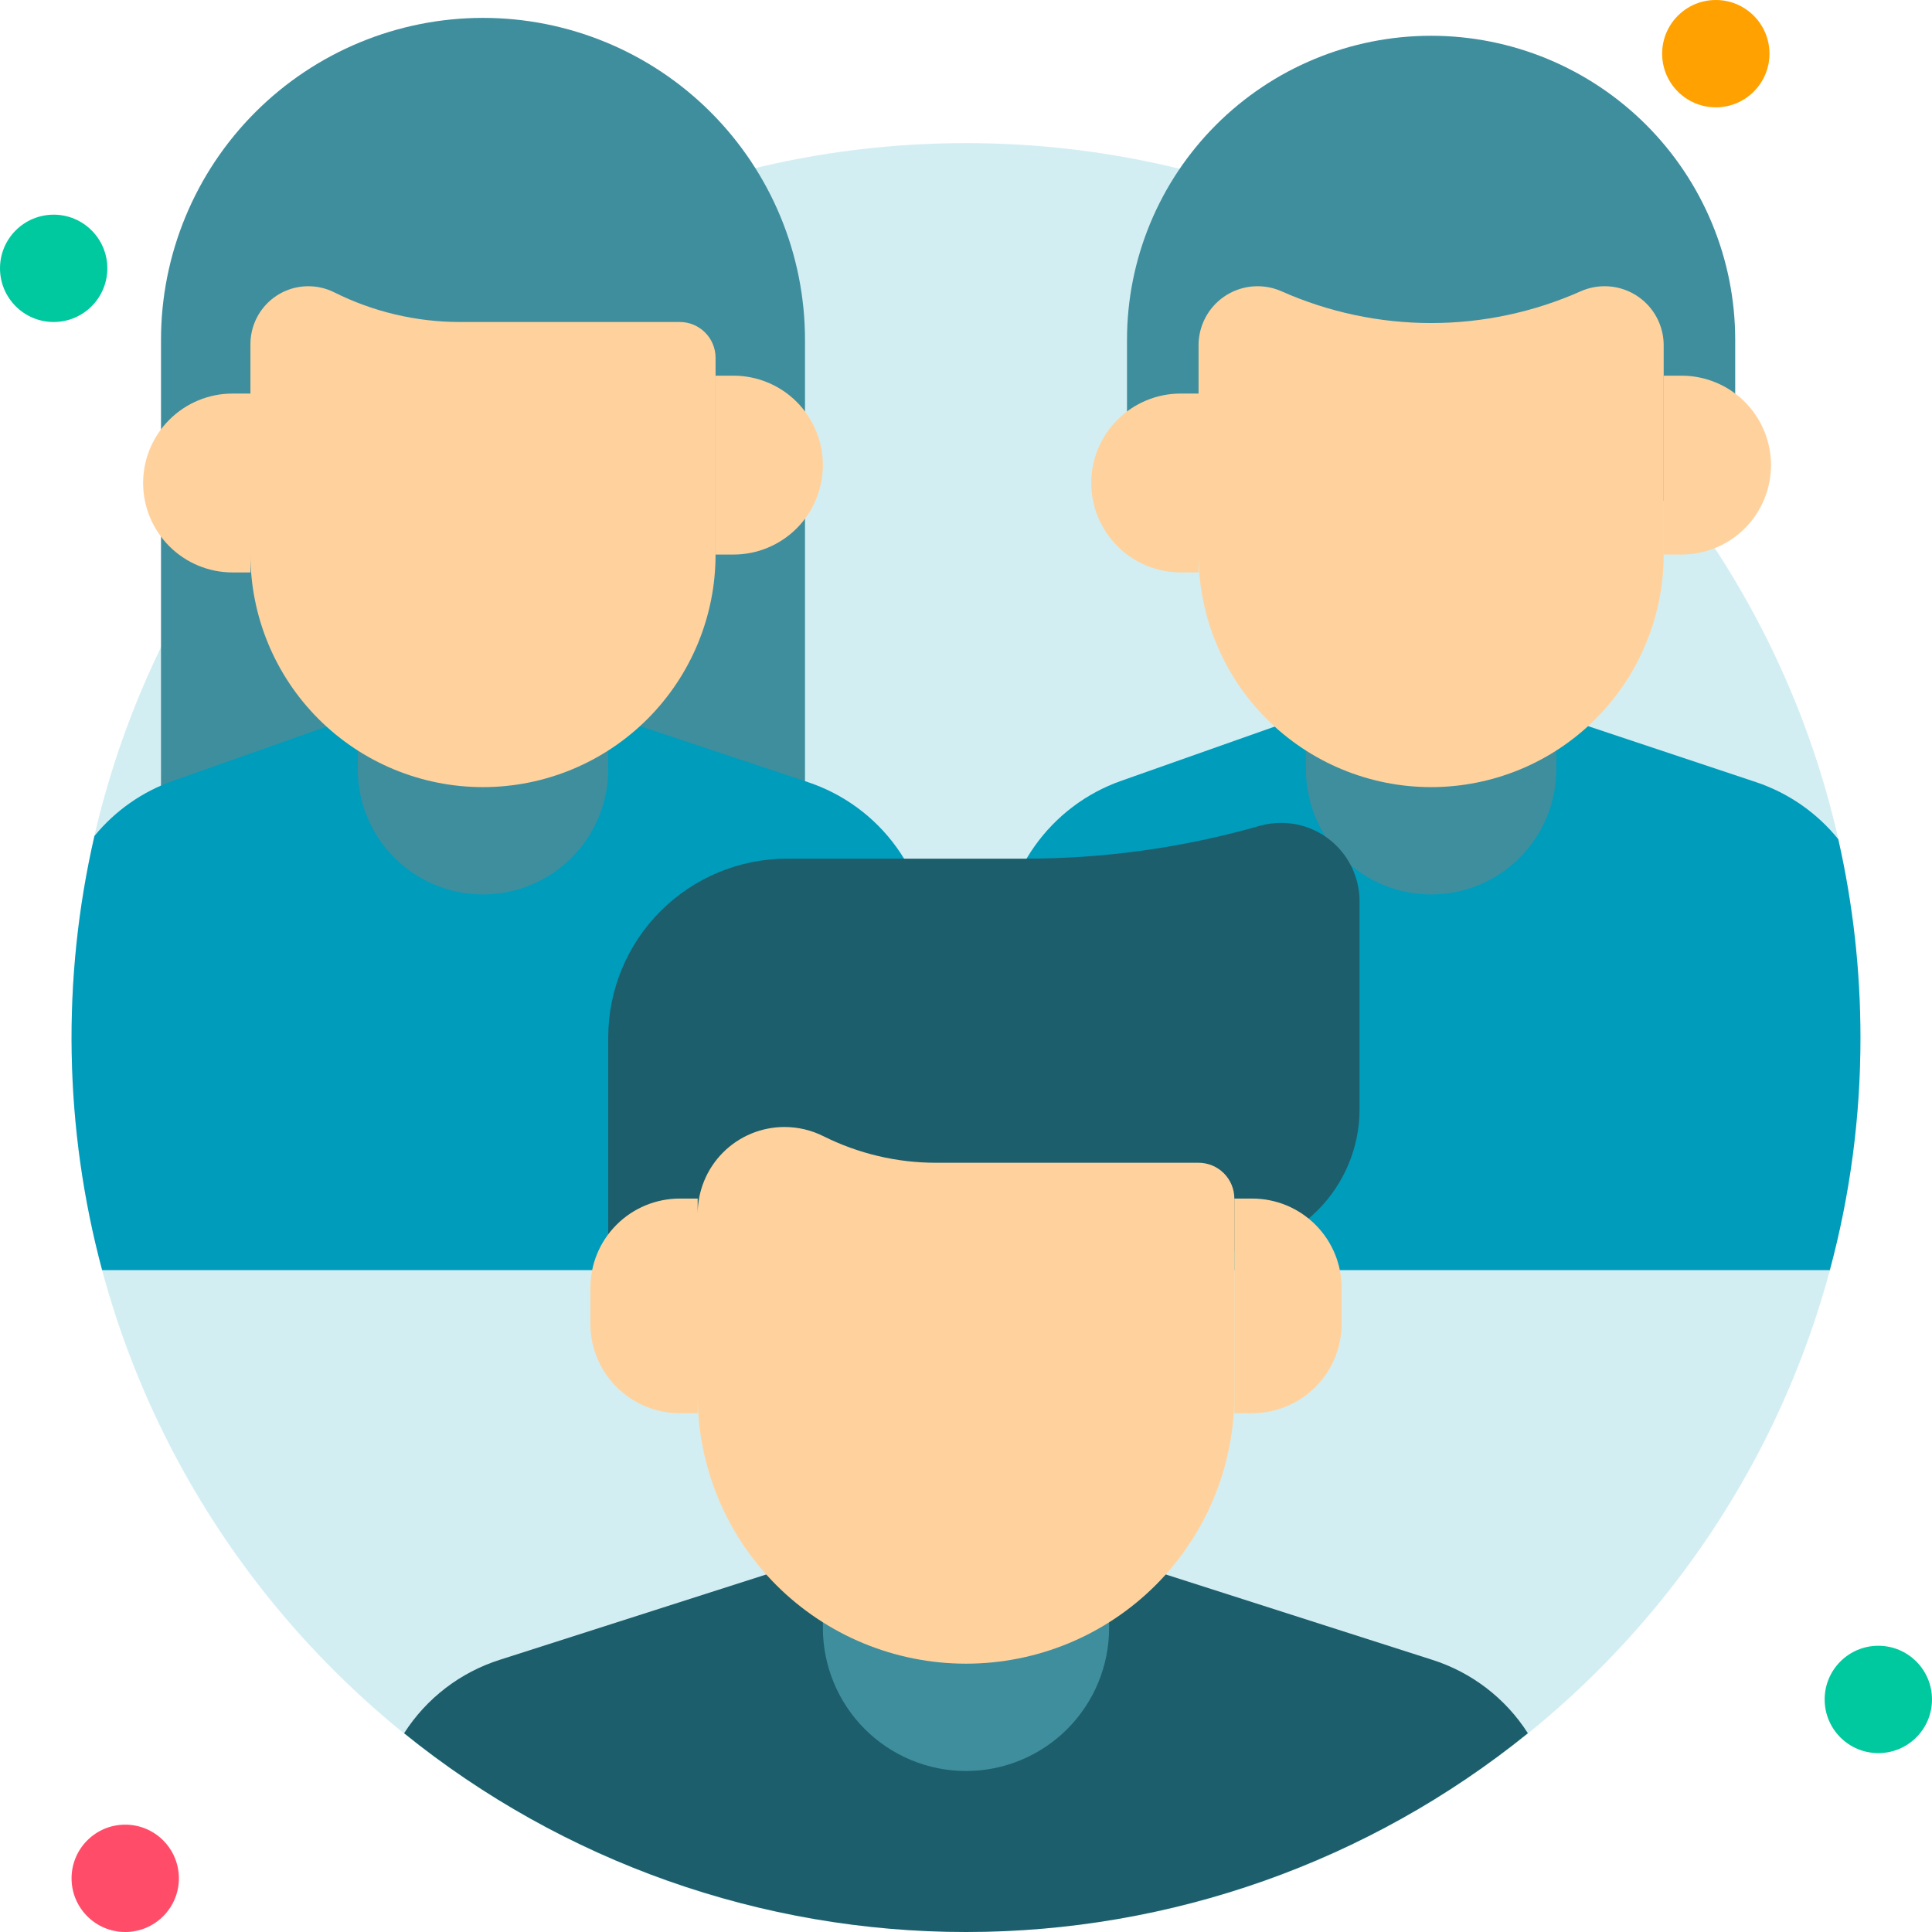 <svg xmlns="http://www.w3.org/2000/svg" width="105" height="105" viewBox="0 0 105 105" fill="none"><path d="M52.5 105C79.347 105 101.111 83.236 101.111 56.389C101.111 29.542 79.347 7.778 52.5 7.778C25.653 7.778 3.889 29.542 3.889 56.389C3.889 83.236 25.653 105 52.5 105Z" fill="#D3EEF3"></path><path d="M101.111 56.389C101.117 60.657 100.557 64.907 99.448 69.028H54.444V51.606C54.444 49.594 55.067 47.632 56.228 45.99C57.39 44.348 59.032 43.107 60.929 42.438L70.972 38.889H84.583L95.433 42.506C97.189 43.092 98.741 44.168 99.905 45.607C100.708 49.145 101.112 52.761 101.111 56.389Z" fill="#009CBB"></path><path d="M77.778 1.944C82.161 1.944 86.365 3.686 89.465 6.785C92.564 9.885 94.305 14.089 94.305 18.472V27.222H61.25V18.472C61.25 14.089 62.991 9.885 66.091 6.785C69.19 3.686 73.394 1.944 77.778 1.944ZM70.972 38.889H84.583V41.805C84.583 43.61 83.866 45.341 82.59 46.618C81.314 47.894 79.583 48.611 77.778 48.611C75.973 48.611 74.242 47.894 72.966 46.618C71.689 45.341 70.972 43.61 70.972 41.805V38.889Z" fill="#3F8E9E"></path><path d="M90.417 18.764V30.139C90.417 33.491 89.085 36.706 86.715 39.076C84.345 41.446 81.13 42.778 77.778 42.778C74.426 42.778 71.211 41.446 68.841 39.076C66.471 36.706 65.139 33.491 65.139 30.139V18.764C65.139 17.913 65.477 17.097 66.079 16.495C66.68 15.894 67.496 15.556 68.347 15.556C68.796 15.556 69.24 15.65 69.65 15.832C72.209 16.969 74.978 17.557 77.778 17.557C80.578 17.557 83.347 16.969 85.906 15.832C86.316 15.65 86.76 15.556 87.208 15.556C88.059 15.556 88.875 15.894 89.477 16.495C90.079 17.097 90.417 17.913 90.417 18.764ZM64.167 21.389H65.139V31.111H64.167C62.877 31.111 61.641 30.599 60.73 29.687C59.818 28.776 59.306 27.539 59.306 26.25C59.306 24.961 59.818 23.724 60.73 22.813C61.641 21.901 62.877 21.389 64.167 21.389Z" fill="#FFD29D"></path><path d="M91.389 30.139H90.417V20.417H91.389C92.678 20.417 93.915 20.929 94.826 21.84C95.738 22.752 96.25 23.989 96.25 25.278C96.25 26.567 95.738 27.803 94.826 28.715C93.915 29.627 92.678 30.139 91.389 30.139Z" fill="#FFD29D"></path><path d="M26.25 0.972C30.891 0.972 35.343 2.816 38.624 6.098C41.906 9.38 43.75 13.831 43.75 18.472V47.639H8.75V18.472C8.75 13.831 10.594 9.38 13.876 6.098C17.157 2.816 21.609 0.972 26.25 0.972Z" fill="#3F8E9E"></path><path d="M2.917 17.5C4.527 17.5 5.833 16.194 5.833 14.583C5.833 12.973 4.527 11.667 2.917 11.667C1.306 11.667 0 12.973 0 14.583C0 16.194 1.306 17.5 2.917 17.5Z" fill="#00C99F"></path><path d="M93.251 5.833C94.862 5.833 96.167 4.527 96.167 2.917C96.167 1.306 94.862 0 93.251 0C91.64 0 90.334 1.306 90.334 2.917C90.334 4.527 91.64 5.833 93.251 5.833Z" fill="#FFA100"></path><path d="M83.037 94.198C74.394 101.187 63.615 105 52.5 105C41.385 105 30.606 101.187 21.962 94.198C23.177 92.297 25.022 90.883 27.174 90.203L44.722 84.583H60.278L77.826 90.203C79.978 90.883 81.823 92.297 83.037 94.198Z" fill="#1C5E6B"></path><path d="M50.555 51.732V69.028H5.551C3.486 61.315 3.343 53.213 5.133 45.432C6.255 44.062 7.731 43.026 9.401 42.438L19.444 38.889H33.055L43.905 42.506C45.843 43.15 47.528 44.388 48.722 46.044C49.916 47.7 50.557 49.69 50.555 51.732Z" fill="#009CBB"></path><path d="M102.083 95.278C103.694 95.278 105 93.972 105 92.361C105 90.75 103.694 89.444 102.083 89.444C100.472 89.444 99.166 90.75 99.166 92.361C99.166 93.972 100.472 95.278 102.083 95.278Z" fill="#00C99F"></path><path d="M44.722 84.583H60.278V88.472C60.278 90.535 59.458 92.513 58 93.972C56.541 95.431 54.563 96.25 52.5 96.25C50.437 96.25 48.459 95.431 47 93.972C45.542 92.513 44.722 90.535 44.722 88.472V84.583ZM19.444 38.889H33.055V41.806C33.055 43.611 32.338 45.342 31.062 46.618C29.786 47.894 28.055 48.611 26.25 48.611C24.445 48.611 22.714 47.894 21.438 46.618C20.161 45.342 19.444 43.611 19.444 41.806V38.889Z" fill="#3F8E9E"></path><path d="M6.805 105C8.416 105 9.722 103.694 9.722 102.083C9.722 100.472 8.416 99.166 6.805 99.166C5.195 99.166 3.889 100.472 3.889 102.083C3.889 103.694 5.195 105 6.805 105Z" fill="#FF4D69"></path><path d="M53.472 68.055H33.056V56.389C33.056 53.81 34.08 51.337 35.903 49.514C37.727 47.691 40.199 46.667 42.778 46.667H55.742C60.041 46.667 64.319 46.068 68.453 44.886C68.833 44.778 69.225 44.723 69.62 44.722C70.18 44.721 70.735 44.831 71.253 45.045C71.771 45.259 72.242 45.573 72.638 45.969C73.035 46.365 73.349 46.836 73.564 47.353C73.778 47.871 73.889 48.426 73.889 48.986V60.278C73.889 62.34 73.07 64.319 71.611 65.777C70.152 67.236 68.174 68.055 66.111 68.055H53.472Z" fill="#1C5E6B"></path><path d="M52.5 90.417C48.632 90.417 44.923 88.88 42.188 86.145C39.453 83.41 37.917 79.701 37.917 75.833V65.969C37.917 64.718 38.414 63.517 39.299 62.632C40.184 61.747 41.384 61.25 42.636 61.25C43.369 61.25 44.091 61.42 44.747 61.748C46.649 62.699 48.746 63.195 50.873 63.194H65.139C65.655 63.194 66.149 63.399 66.514 63.764C66.879 64.129 67.084 64.623 67.084 65.139V75.833C67.084 77.748 66.706 79.645 65.973 81.414C65.24 83.183 64.166 84.791 62.812 86.145C61.458 87.499 59.85 88.574 58.081 89.307C56.312 90.04 54.415 90.417 52.5 90.417ZM36.945 65.139H37.917V76.806H36.945C35.655 76.806 34.419 76.293 33.507 75.382C32.596 74.47 32.084 73.234 32.084 71.944V70C32.084 68.711 32.596 67.474 33.507 66.563C34.419 65.651 35.655 65.139 36.945 65.139Z" fill="#FFD29D"></path><path d="M68.055 76.806H67.083V65.139H68.055C69.345 65.139 70.581 65.651 71.493 66.563C72.404 67.474 72.916 68.711 72.916 70V71.945C72.916 73.234 72.404 74.47 71.493 75.382C70.581 76.293 69.345 76.806 68.055 76.806Z" fill="#FFD29D"></path><path d="M26.25 42.778C22.898 42.778 19.683 41.446 17.313 39.076C14.943 36.706 13.611 33.491 13.611 30.139V18.702C13.611 17.867 13.943 17.067 14.533 16.477C15.123 15.887 15.923 15.556 16.757 15.556C17.246 15.556 17.727 15.669 18.164 15.888C20.285 16.948 22.623 17.5 24.994 17.5H36.944C37.46 17.5 37.955 17.705 38.319 18.07C38.684 18.434 38.889 18.929 38.889 19.445V30.139C38.889 33.491 37.557 36.706 35.187 39.076C32.817 41.446 29.602 42.778 26.25 42.778ZM12.639 21.389H13.611V31.111H12.639C11.35 31.111 10.113 30.599 9.202 29.687C8.29 28.776 7.778 27.539 7.778 26.25C7.778 24.961 8.29 23.724 9.202 22.813C10.113 21.901 11.35 21.389 12.639 21.389Z" fill="#FFD29D"></path><path d="M39.861 30.139H38.889V20.417H39.861C41.15 20.417 42.387 20.929 43.298 21.84C44.21 22.752 44.722 23.989 44.722 25.278C44.722 26.567 44.21 27.803 43.298 28.715C42.387 29.627 41.15 30.139 39.861 30.139Z" fill="#FFD29D"></path></svg>